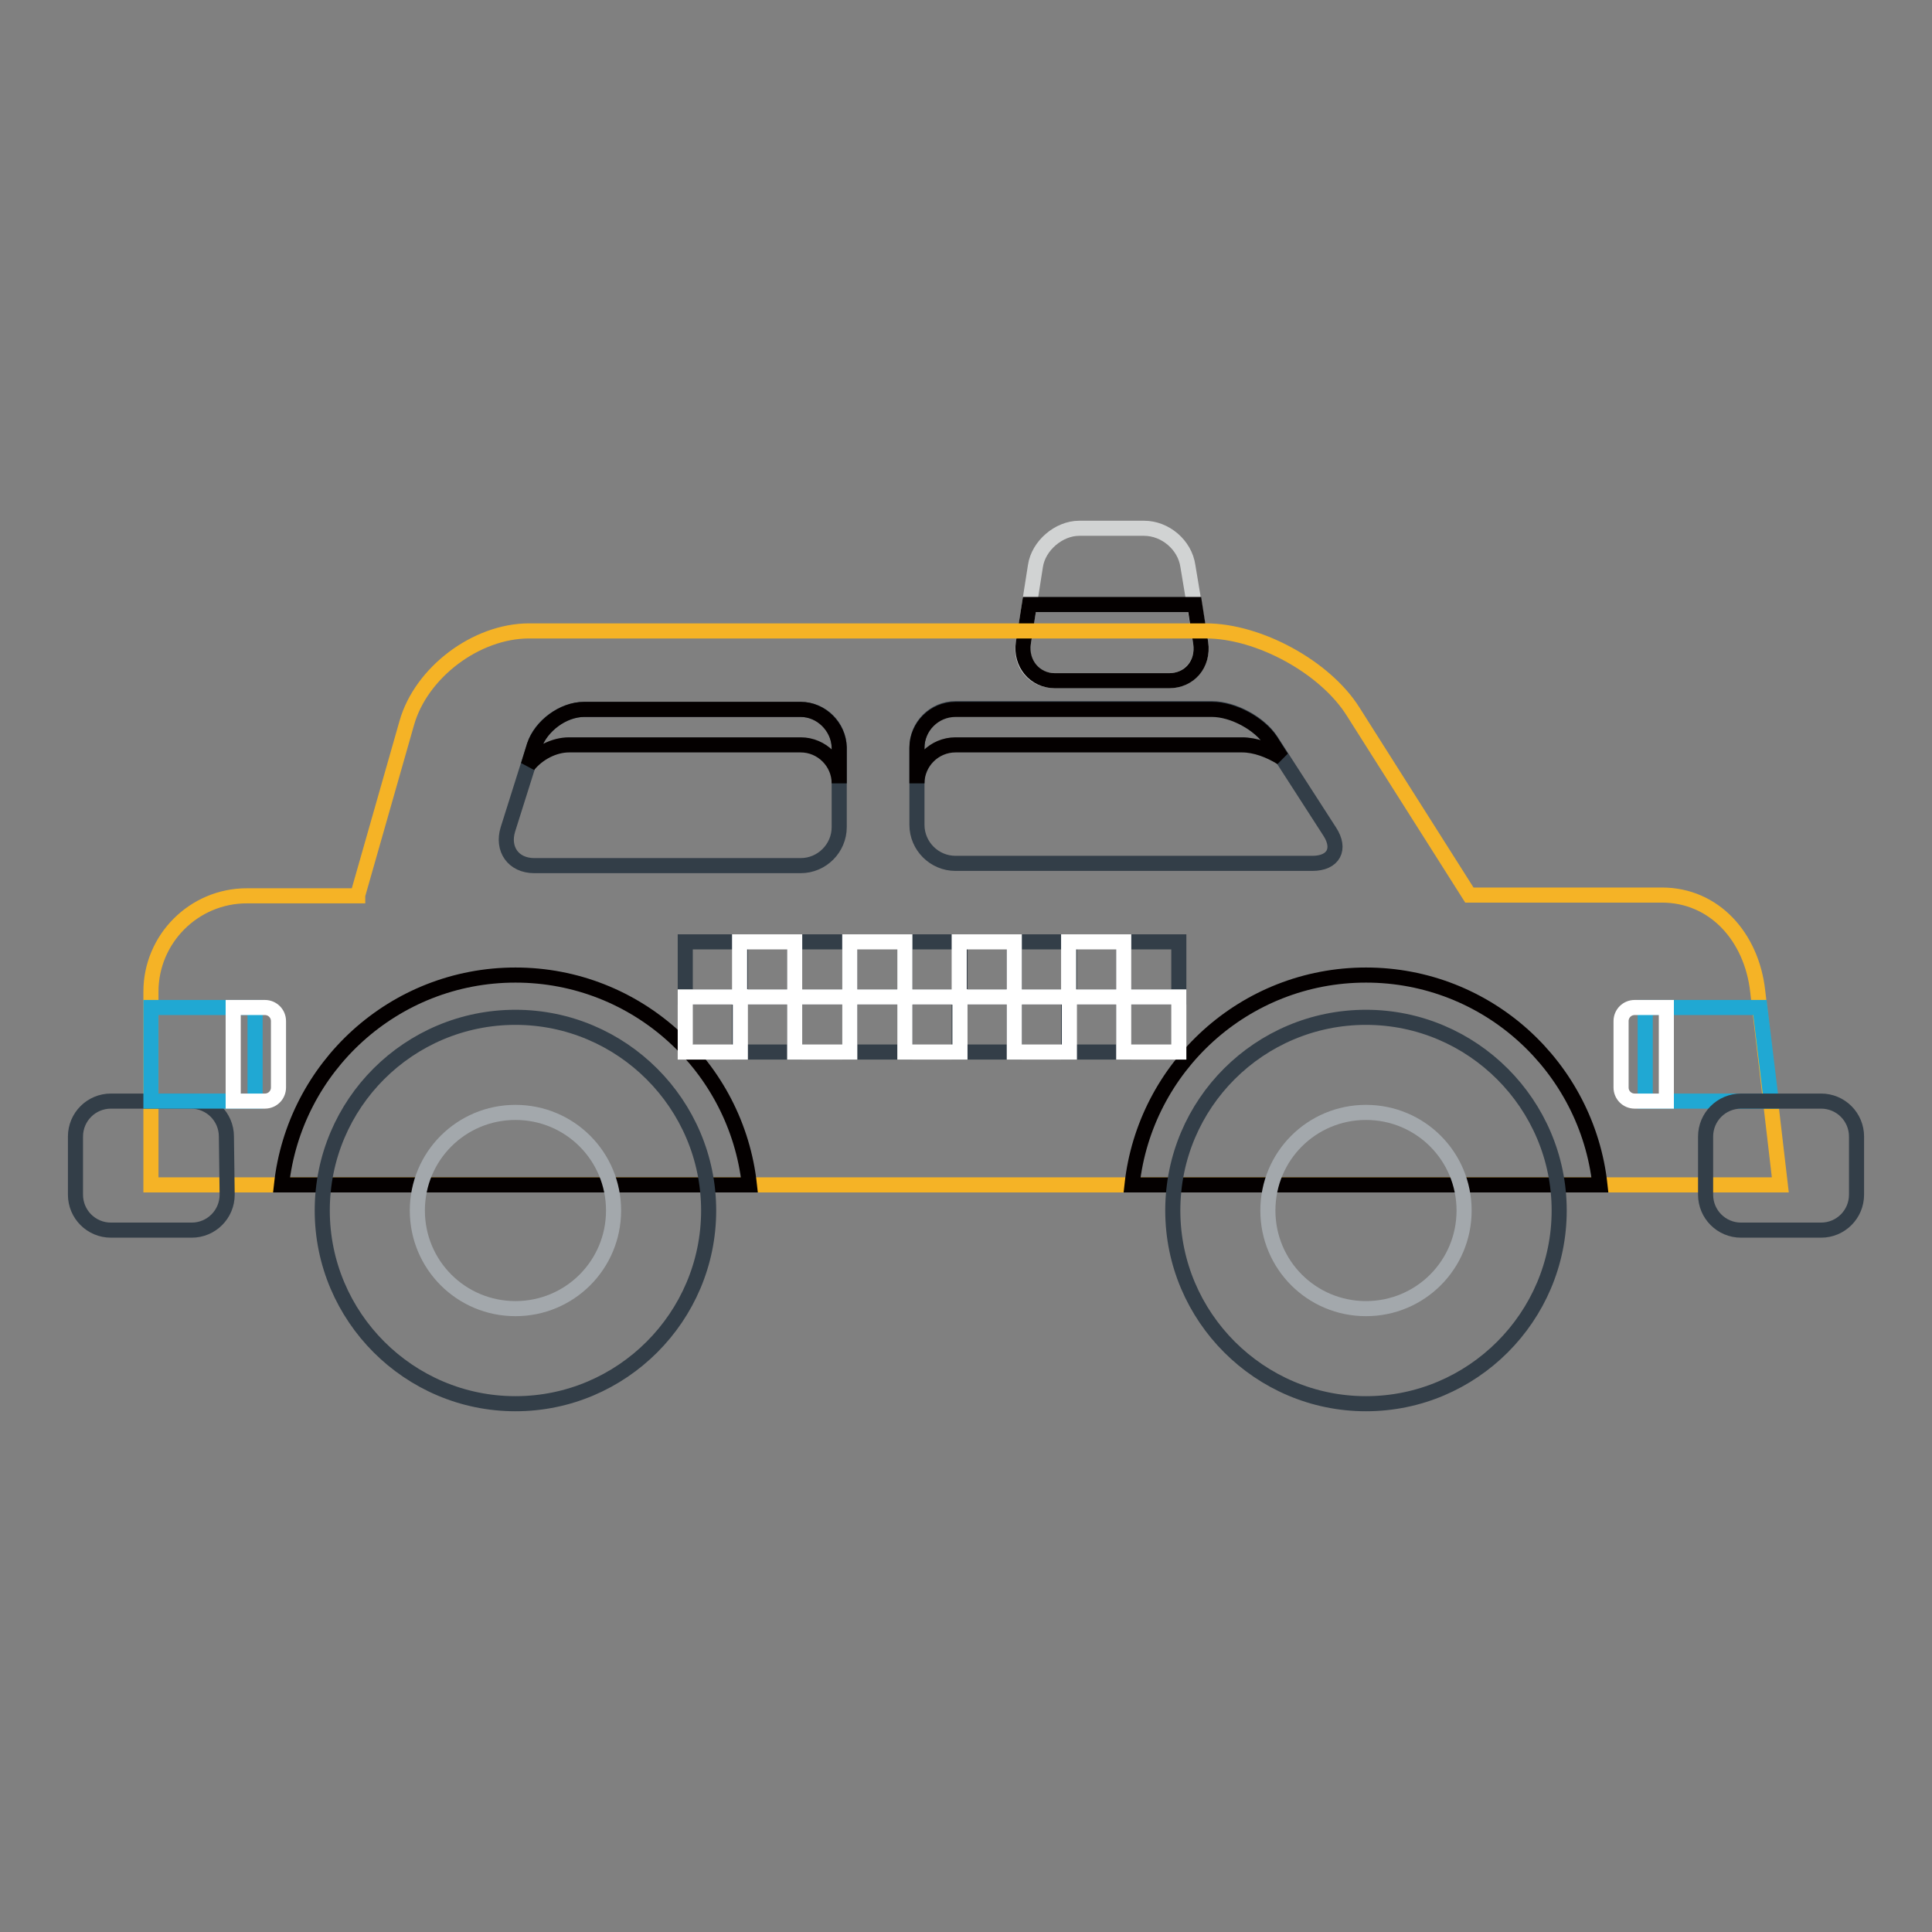 <?xml version="1.0" encoding="utf-8"?>
<!-- Svg Vector Icons : http://www.onlinewebfonts.com/icon -->
<!DOCTYPE svg PUBLIC "-//W3C//DTD SVG 1.1//EN" "http://www.w3.org/Graphics/SVG/1.1/DTD/svg11.dtd">
<svg version="1.1" xmlns="http://www.w3.org/2000/svg" xmlns:xlink="http://www.w3.org/1999/xlink" x="0px" y="0px" viewBox="0 0 256 256" enable-background="new 0 0 256 256" xml:space="preserve">
<rect x="0" y="0" width="256" height="256" fill="#808080" stroke="none"/>
<g> <path stroke-width="2" fill-opacity="0" stroke="#d1d3d3"  d="M159.1,85.2c0.4,2.7-1.5,5-4.2,5h-15.1c-2.8,0-4.7-2.2-4.2-5l1.6-10.2c0.4-2.7,3.1-5,5.8-5h8.6 c2.8,0,5.4,2.2,5.8,5L159.1,85.2L159.1,85.2z"/> <path stroke-width="2" fill-opacity="0" stroke="#040000"  d="M159.1,85.2l-0.8-5.1h-21.9l-0.8,5.1c-0.4,2.7,1.5,5,4.2,5h15.1C157.6,90.2,159.5,88,159.1,85.2z"/> <path stroke-width="2" fill-opacity="0" stroke="#f5b326"  d="M232.9,131.3c-0.8-7.1-5.7-12.7-12.7-12.7h-25.5l-15.4-24.3c-3.7-5.9-12.5-10.7-19.5-10.7H70.1 c-7,0-14.3,5.5-16.2,12.2l-6.5,22.8c0,0,0,0.1,0,0.1H32.7c-7,0-12.7,5.7-12.7,12.7V157h215.9L232.9,131.3z"/> <path stroke-width="2" fill-opacity="0" stroke="#20a8d3"  d="M233.2,133.5H218v12.4h16.7L233.2,133.5z"/> <path stroke-width="2" fill-opacity="0" stroke="#ffffff"  d="M220.8,145.9h-4.2c-1,0-1.8-0.8-1.8-1.8v-8.8c0-1,0.8-1.8,1.8-1.8h4.2V145.9z"/> <path stroke-width="2" fill-opacity="0" stroke="#040000"  d="M68.3,129.2c-16.1,0-29.3,12.2-31,27.8h62C97.6,141.4,84.4,129.2,68.3,129.2z"/> <path stroke-width="2" fill-opacity="0" stroke="#333e48"  d="M42.7,160.4c0,14.1,11.5,25.6,25.6,25.6c14.1,0,25.6-11.5,25.6-25.6c0-14.1-11.5-25.6-25.6-25.6 C54.2,134.8,42.7,146.2,42.7,160.4z"/> <path stroke-width="2" fill-opacity="0" stroke="#a3a8ac"  d="M55.3,160.4c0,7.2,5.8,13,13,13c7.2,0,13-5.8,13-13c0,0,0,0,0,0c0-7.2-5.8-13-13-13 C61.1,147.4,55.3,153.2,55.3,160.4z"/> <path stroke-width="2" fill-opacity="0" stroke="#040000"  d="M181,129.2c-16.1,0-29.3,12.2-31,27.8h62C210.3,141.4,197.1,129.2,181,129.2z"/> <path stroke-width="2" fill-opacity="0" stroke="#333e48"  d="M155.4,160.4c0,14.1,11.5,25.6,25.6,25.6s25.6-11.5,25.6-25.6c0-14.1-11.5-25.6-25.6-25.6 S155.4,146.2,155.4,160.4z"/> <path stroke-width="2" fill-opacity="0" stroke="#a3a8ac"  d="M168,160.4c0,7.2,5.8,13,13,13c7.2,0,13-5.8,13-13c0,0,0,0,0,0c0-7.2-5.8-13-13-13 C173.8,147.4,168,153.2,168,160.4C168,160.4,168,160.4,168,160.4z"/> <path stroke-width="2" fill-opacity="0" stroke="#333e48"  d="M246,158.3c0,2.6-2.1,4.7-4.7,4.7h-10.6c-2.6,0-4.7-2.1-4.7-4.7v-7.7c0-2.6,2.1-4.7,4.7-4.7h10.6 c2.6,0,4.7,2.1,4.7,4.7V158.3z M30.1,158.3c0,2.6-2.1,4.7-4.7,4.7H14.7c-2.6,0-4.7-2.1-4.7-4.7v-7.7c0-2.6,2.1-4.7,4.7-4.7h10.6 c2.6,0,4.7,2.1,4.7,4.7L30.1,158.3z"/> <path stroke-width="2" fill-opacity="0" stroke="#20a8d3"  d="M20,133.5h13.8v12.4H20V133.5z"/> <path stroke-width="2" fill-opacity="0" stroke="#ffffff"  d="M30.9,145.9h4.2c1,0,1.8-0.8,1.8-1.8v-8.8c0-1-0.8-1.8-1.8-1.8h-4.2V145.9z"/> <path stroke-width="2" fill-opacity="0" stroke="#333e48"  d="M121.5,99c0-2.8,2.3-5.1,5.1-5.1h34c2.8,0,6.3,1.9,7.8,4.2l7.8,12.1c1.5,2.3,0.5,4.2-2.3,4.2h-47.3 c-2.8,0-5.1-2.3-5.1-5.1V99z M70.8,98.8c0.8-2.6,3.8-4.8,6.6-4.8h28.7c2.8,0,5.1,2.3,5.1,5.1v10.5c0,2.8-2.3,5.1-5.1,5.1H70.8 c-2.8,0-4.3-2.2-3.5-4.8L70.8,98.8z"/> <path stroke-width="2" fill-opacity="0" stroke="#040000"  d="M168.4,98.2c-1.5-2.3-5-4.2-7.8-4.2h-34c-2.8,0-5.1,2.3-5.1,5.1v4.7c0-2.8,2.3-5.1,5.1-5.1h38 c1.7,0,3.6,0.7,5.2,1.7L168.4,98.2z M106.1,94H77.4c-2.8,0-5.7,2.2-6.6,4.8l-0.8,2.6c1.3-1.6,3.4-2.7,5.4-2.7h30.7 c2.8,0,5.1,2.3,5.1,5.1V99C111.1,96.3,108.8,94,106.1,94z"/> <path stroke-width="2" fill-opacity="0" stroke="#333e48"  d="M90.8,124.8h7.3v7.3h-7.3V124.8z"/> <path stroke-width="2" fill-opacity="0" stroke="#333e48"  d="M98,132.1h7.3v7.3H98V132.1z M105.3,124.8h7.3v7.3h-7.3V124.8z M112.6,132.1h7.3v7.3h-7.3V132.1z"/> <path stroke-width="2" fill-opacity="0" stroke="#333e48"  d="M119.9,124.8h7.3v7.3h-7.3V124.8z"/> <path stroke-width="2" fill-opacity="0" stroke="#333e48"  d="M127.1,132.1h7.3v7.3h-7.3V132.1z"/> <path stroke-width="2" fill-opacity="0" stroke="#333e48"  d="M134.4,124.8h7.3v7.3h-7.3V124.8z M141.6,132.1h7.3v7.3h-7.3V132.1z M148.9,124.8h7.3v7.3h-7.3V124.8z"/> <path stroke-width="2" fill-opacity="0" stroke="#ffffff"  d="M148.9,132.1h7.3v7.3h-7.3V132.1z M141.6,124.8h7.3v7.3h-7.3V124.8z M134.4,132.1h7.3v7.3h-7.3V132.1z"/> <path stroke-width="2" fill-opacity="0" stroke="#ffffff"  d="M127.1,124.8h7.3v7.3h-7.3V124.8z"/> <path stroke-width="2" fill-opacity="0" stroke="#ffffff"  d="M119.9,132.1h7.3v7.3h-7.3V132.1z"/> <path stroke-width="2" fill-opacity="0" stroke="#ffffff"  d="M112.6,124.8h7.3v7.3h-7.3V124.8z M105.3,132.1h7.3v7.3h-7.3V132.1z M98,124.8h7.3v7.3H98V124.8z"/> <path stroke-width="2" fill-opacity="0" stroke="#ffffff"  d="M90.8,132.1h7.3v7.3h-7.3V132.1z"/></g>
</svg>